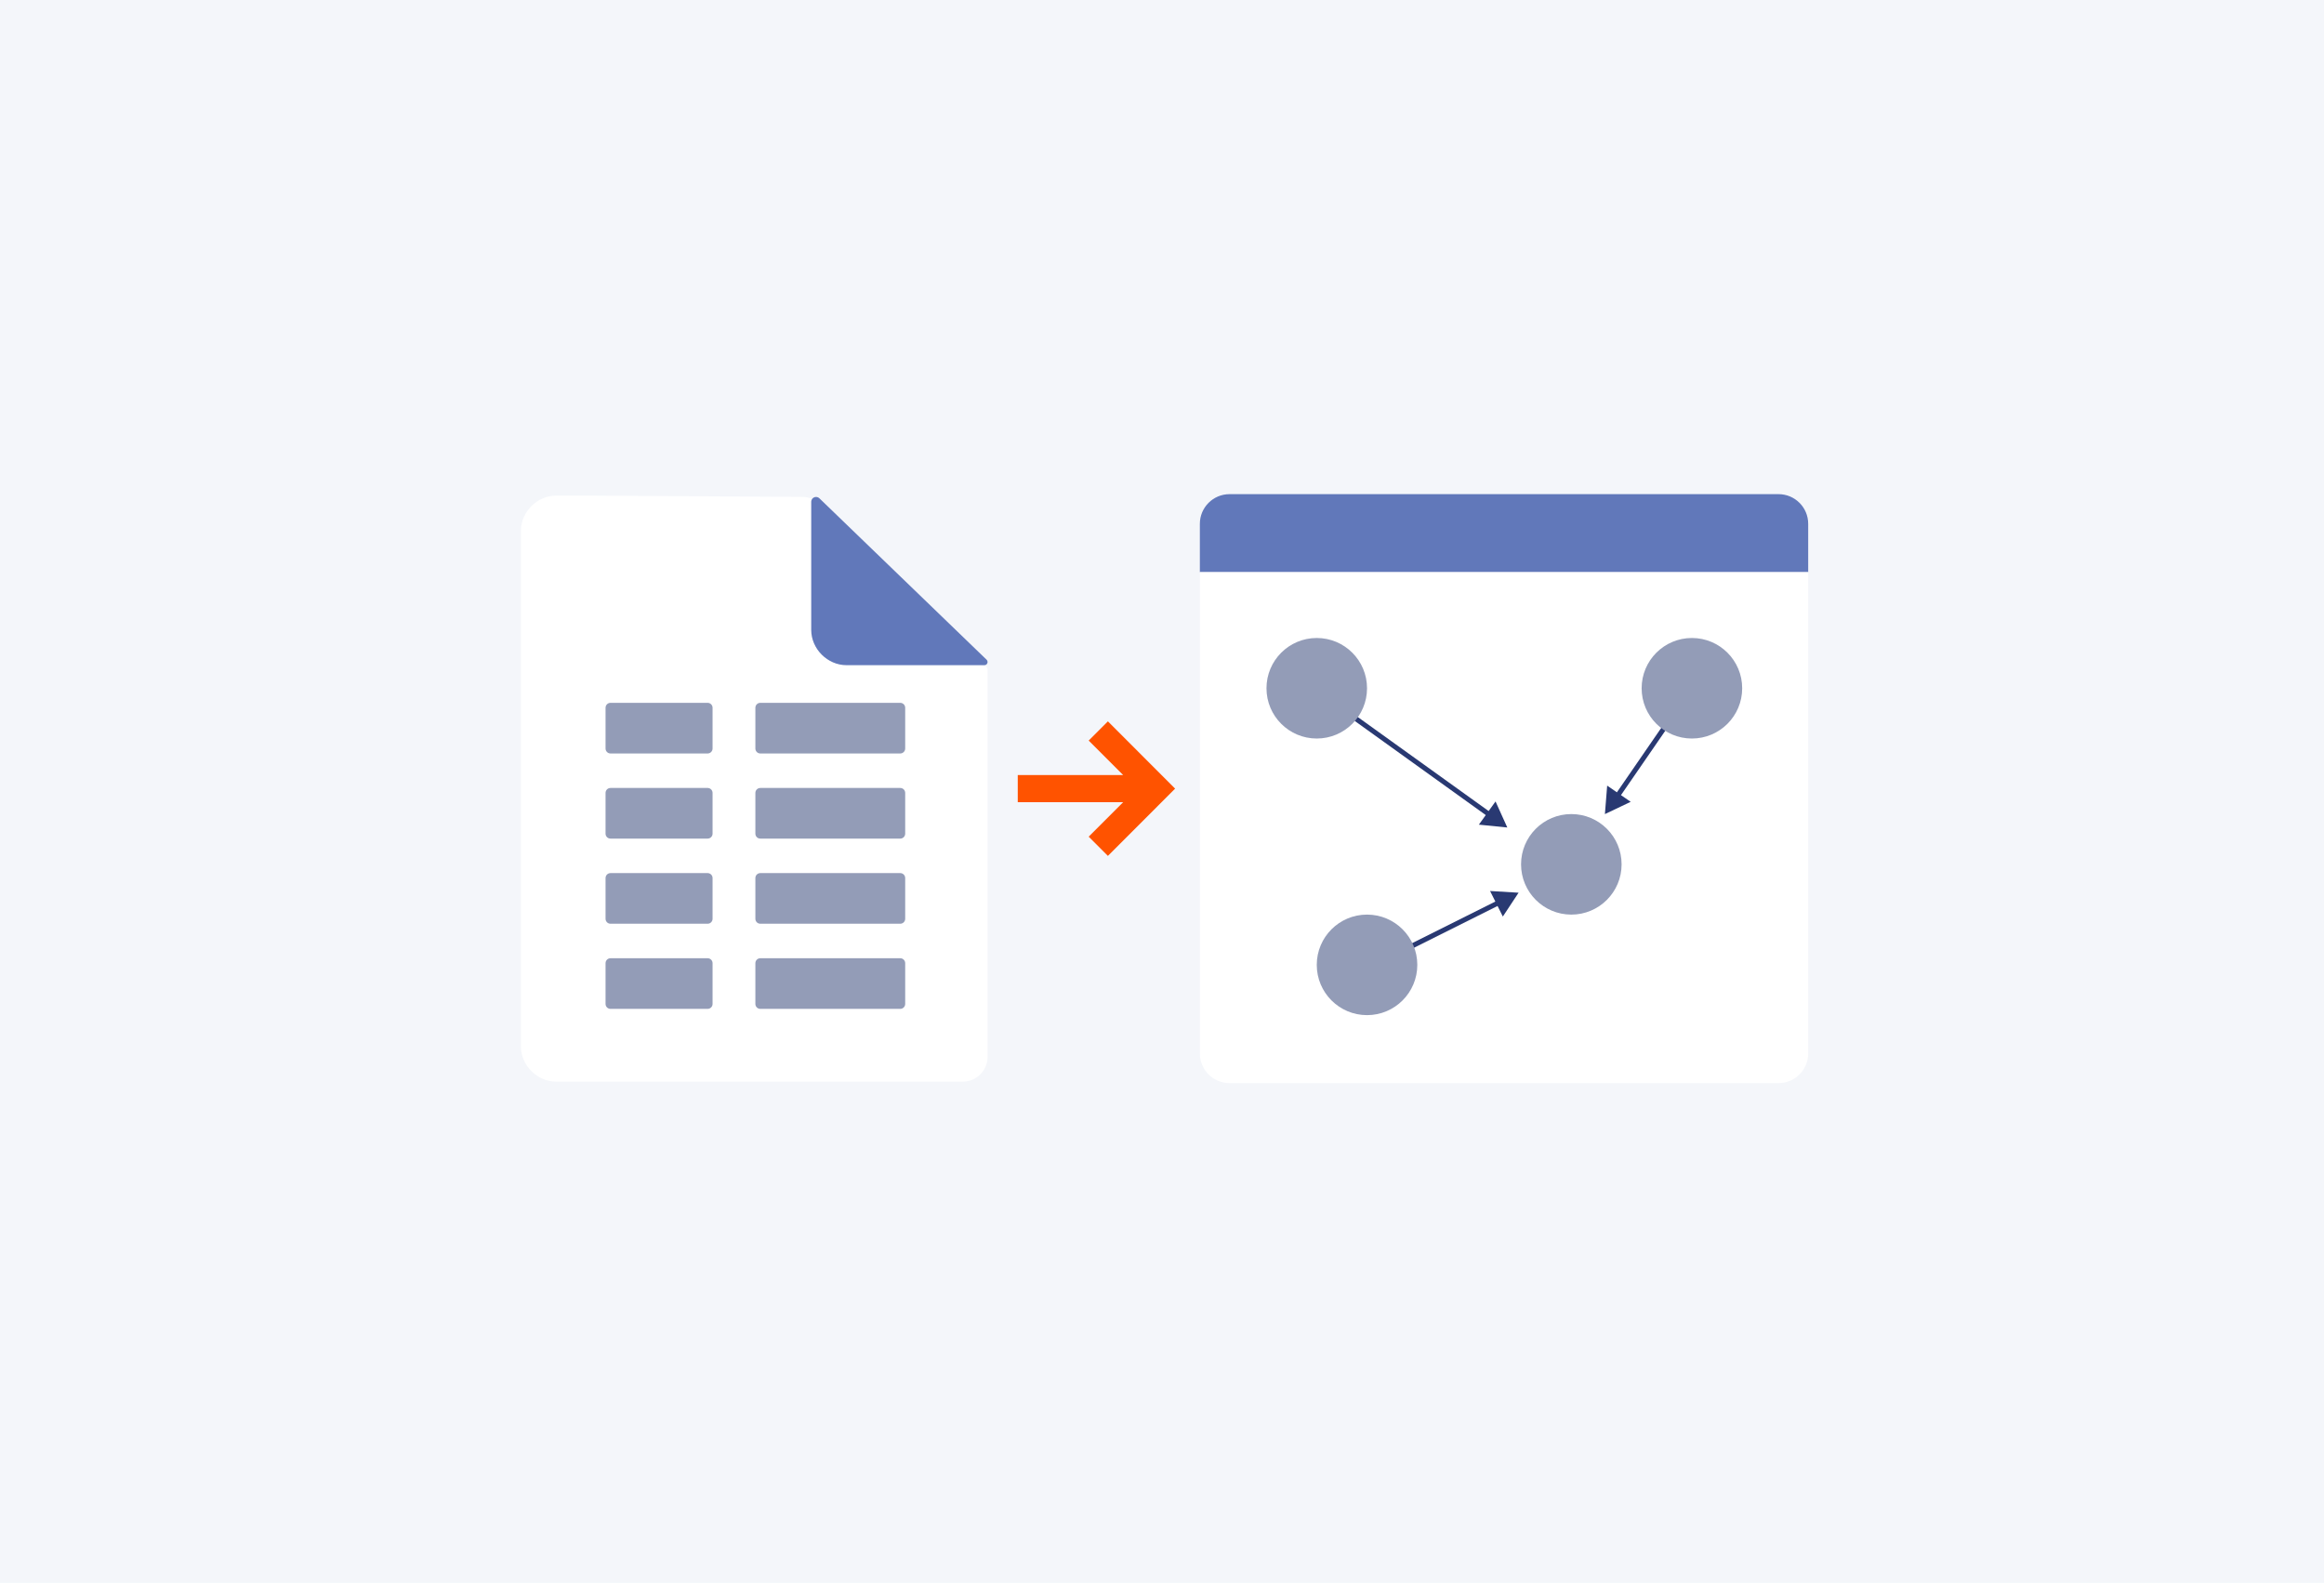 <svg width="348" height="237" viewBox="0 0 348 237" fill="none" xmlns="http://www.w3.org/2000/svg">
<rect width="348" height="237" fill="#F4F6FA"/>
<rect width="348" height="237" stroke="#F4F6FA"/>
<path d="M120.148 74.413L88.188 74.219H83.282C80.438 74.219 78 76.657 78 79.501V156.697C78 159.541 80.438 161.979 83.282 161.979H127.162H144.159C146.216 161.979 147.883 160.312 147.883 158.255V136.382V100.331C147.883 99.934 147.561 99.613 147.164 99.613C146.974 99.613 146.791 99.537 146.656 99.402L122.758 75.504C122.065 74.811 121.127 74.419 120.148 74.413Z" fill="white"/>
<path fill-rule="evenodd" clip-rule="evenodd" d="M147.882 99.136C147.882 99.399 147.669 99.613 147.406 99.613H126.755C123.911 99.613 121.474 97.175 121.474 94.331V75.146C121.474 74.746 121.798 74.422 122.197 74.422V74.422C122.385 74.422 122.565 74.495 122.7 74.625L147.736 98.794C147.829 98.883 147.882 99.007 147.882 99.136V99.136Z" fill="#6178BA"/>
<path d="M113.111 105.99C113.111 105.581 113.443 105.25 113.852 105.25H134.805C135.214 105.25 135.546 105.581 135.546 105.99V112.093C135.546 112.502 135.214 112.834 134.805 112.834H113.852C113.443 112.834 113.111 112.502 113.111 112.093V105.99ZM90.677 105.99C90.677 105.581 91.008 105.25 91.418 105.25H105.96C106.37 105.25 106.701 105.581 106.701 105.99V112.093C106.701 112.502 106.37 112.834 105.96 112.834H91.418C91.008 112.834 90.677 112.502 90.677 112.093V105.99Z" fill="#939CB7"/>
<path d="M113.111 118.74C113.111 118.33 113.443 117.999 113.852 117.999H134.805C135.214 117.999 135.546 118.33 135.546 118.74V124.842C135.546 125.251 135.214 125.583 134.805 125.583H113.852C113.443 125.583 113.111 125.251 113.111 124.842V118.74ZM90.677 118.74C90.677 118.33 91.008 117.999 91.418 117.999H105.96C106.37 117.999 106.701 118.33 106.701 118.74V124.842C106.701 125.251 106.37 125.583 105.96 125.583H91.418C91.008 125.583 90.677 125.251 90.677 124.842V118.74Z" fill="#939CB7"/>
<path d="M113.111 131.489C113.111 131.079 113.443 130.748 113.852 130.748H134.805C135.214 130.748 135.546 131.079 135.546 131.489V137.591C135.546 138 135.214 138.332 134.805 138.332H113.852C113.443 138.332 113.111 138 113.111 137.591V131.489ZM90.677 131.489C90.677 131.079 91.008 130.748 91.418 130.748H105.96C106.37 130.748 106.701 131.079 106.701 131.489V137.591C106.701 138 106.37 138.332 105.96 138.332H91.418C91.008 138.332 90.677 138 90.677 137.591V131.489Z" fill="#939CB7"/>
<path d="M113.111 144.238C113.111 143.828 113.443 143.497 113.852 143.497H134.805C135.214 143.497 135.546 143.828 135.546 144.238V150.34C135.546 150.749 135.214 151.081 134.805 151.081H113.852C113.443 151.081 113.111 150.749 113.111 150.34V144.238ZM90.677 144.238C90.677 143.828 91.008 143.497 91.418 143.497H105.96C106.37 143.497 106.701 143.828 106.701 144.238V150.34C106.701 150.749 106.37 151.081 105.96 151.081H91.418C91.008 151.081 90.677 150.749 90.677 150.34V144.238Z" fill="#939CB7"/>
<path d="M152.4 116.064L152.4 120.134L168.179 120.134L163.023 125.293L165.9 128.173L175.963 118.099L165.9 108.025L163.023 110.902L168.181 116.064L152.4 116.064Z" fill="#FF5300"/>
<path d="M179.669 78.446C179.669 75.99 181.659 74 184.115 74H266.317C268.773 74 270.763 75.99 270.763 78.446V85.684H179.669V78.446Z" fill="#6178BA"/>
<path d="M179.669 85.684H270.763V157.752C270.763 160.207 268.773 162.198 266.317 162.198H184.115C181.659 162.198 179.669 160.207 179.669 157.752V85.684Z" fill="white"/>
<path d="M200.442 103.134L199.409 104.57L222.912 121.456L223.944 120.02L225.705 123.918L221.448 123.494L222.48 122.057L198.977 105.172L197.945 106.608L196.185 102.709L200.442 103.134Z" fill="#293972"/>
<circle cx="197.174" cy="103.068" r="7.528" fill="#939CB7"/>
<circle cx="235.293" cy="129.436" r="7.528" fill="#939CB7"/>
<path d="M252.019 108.694L250.563 107.69L242.727 119.071L244.184 120.074L240.321 121.912L240.661 117.648L242.117 118.651L249.952 107.27L248.496 106.268L252.359 104.429L252.019 108.694Z" fill="#293972"/>
<path d="M227.395 133.684L225.038 137.254L224.247 135.672L208.519 143.536L209.31 145.118L205.04 144.861L207.397 141.292L208.188 142.873L223.916 135.009L223.125 133.428L227.395 133.684Z" fill="#293972"/>
<circle cx="204.702" cy="144.491" r="7.528" fill="#939CB7"/>
<circle cx="253.35" cy="103.068" r="7.528" fill="#939CB7"/>
</svg>
